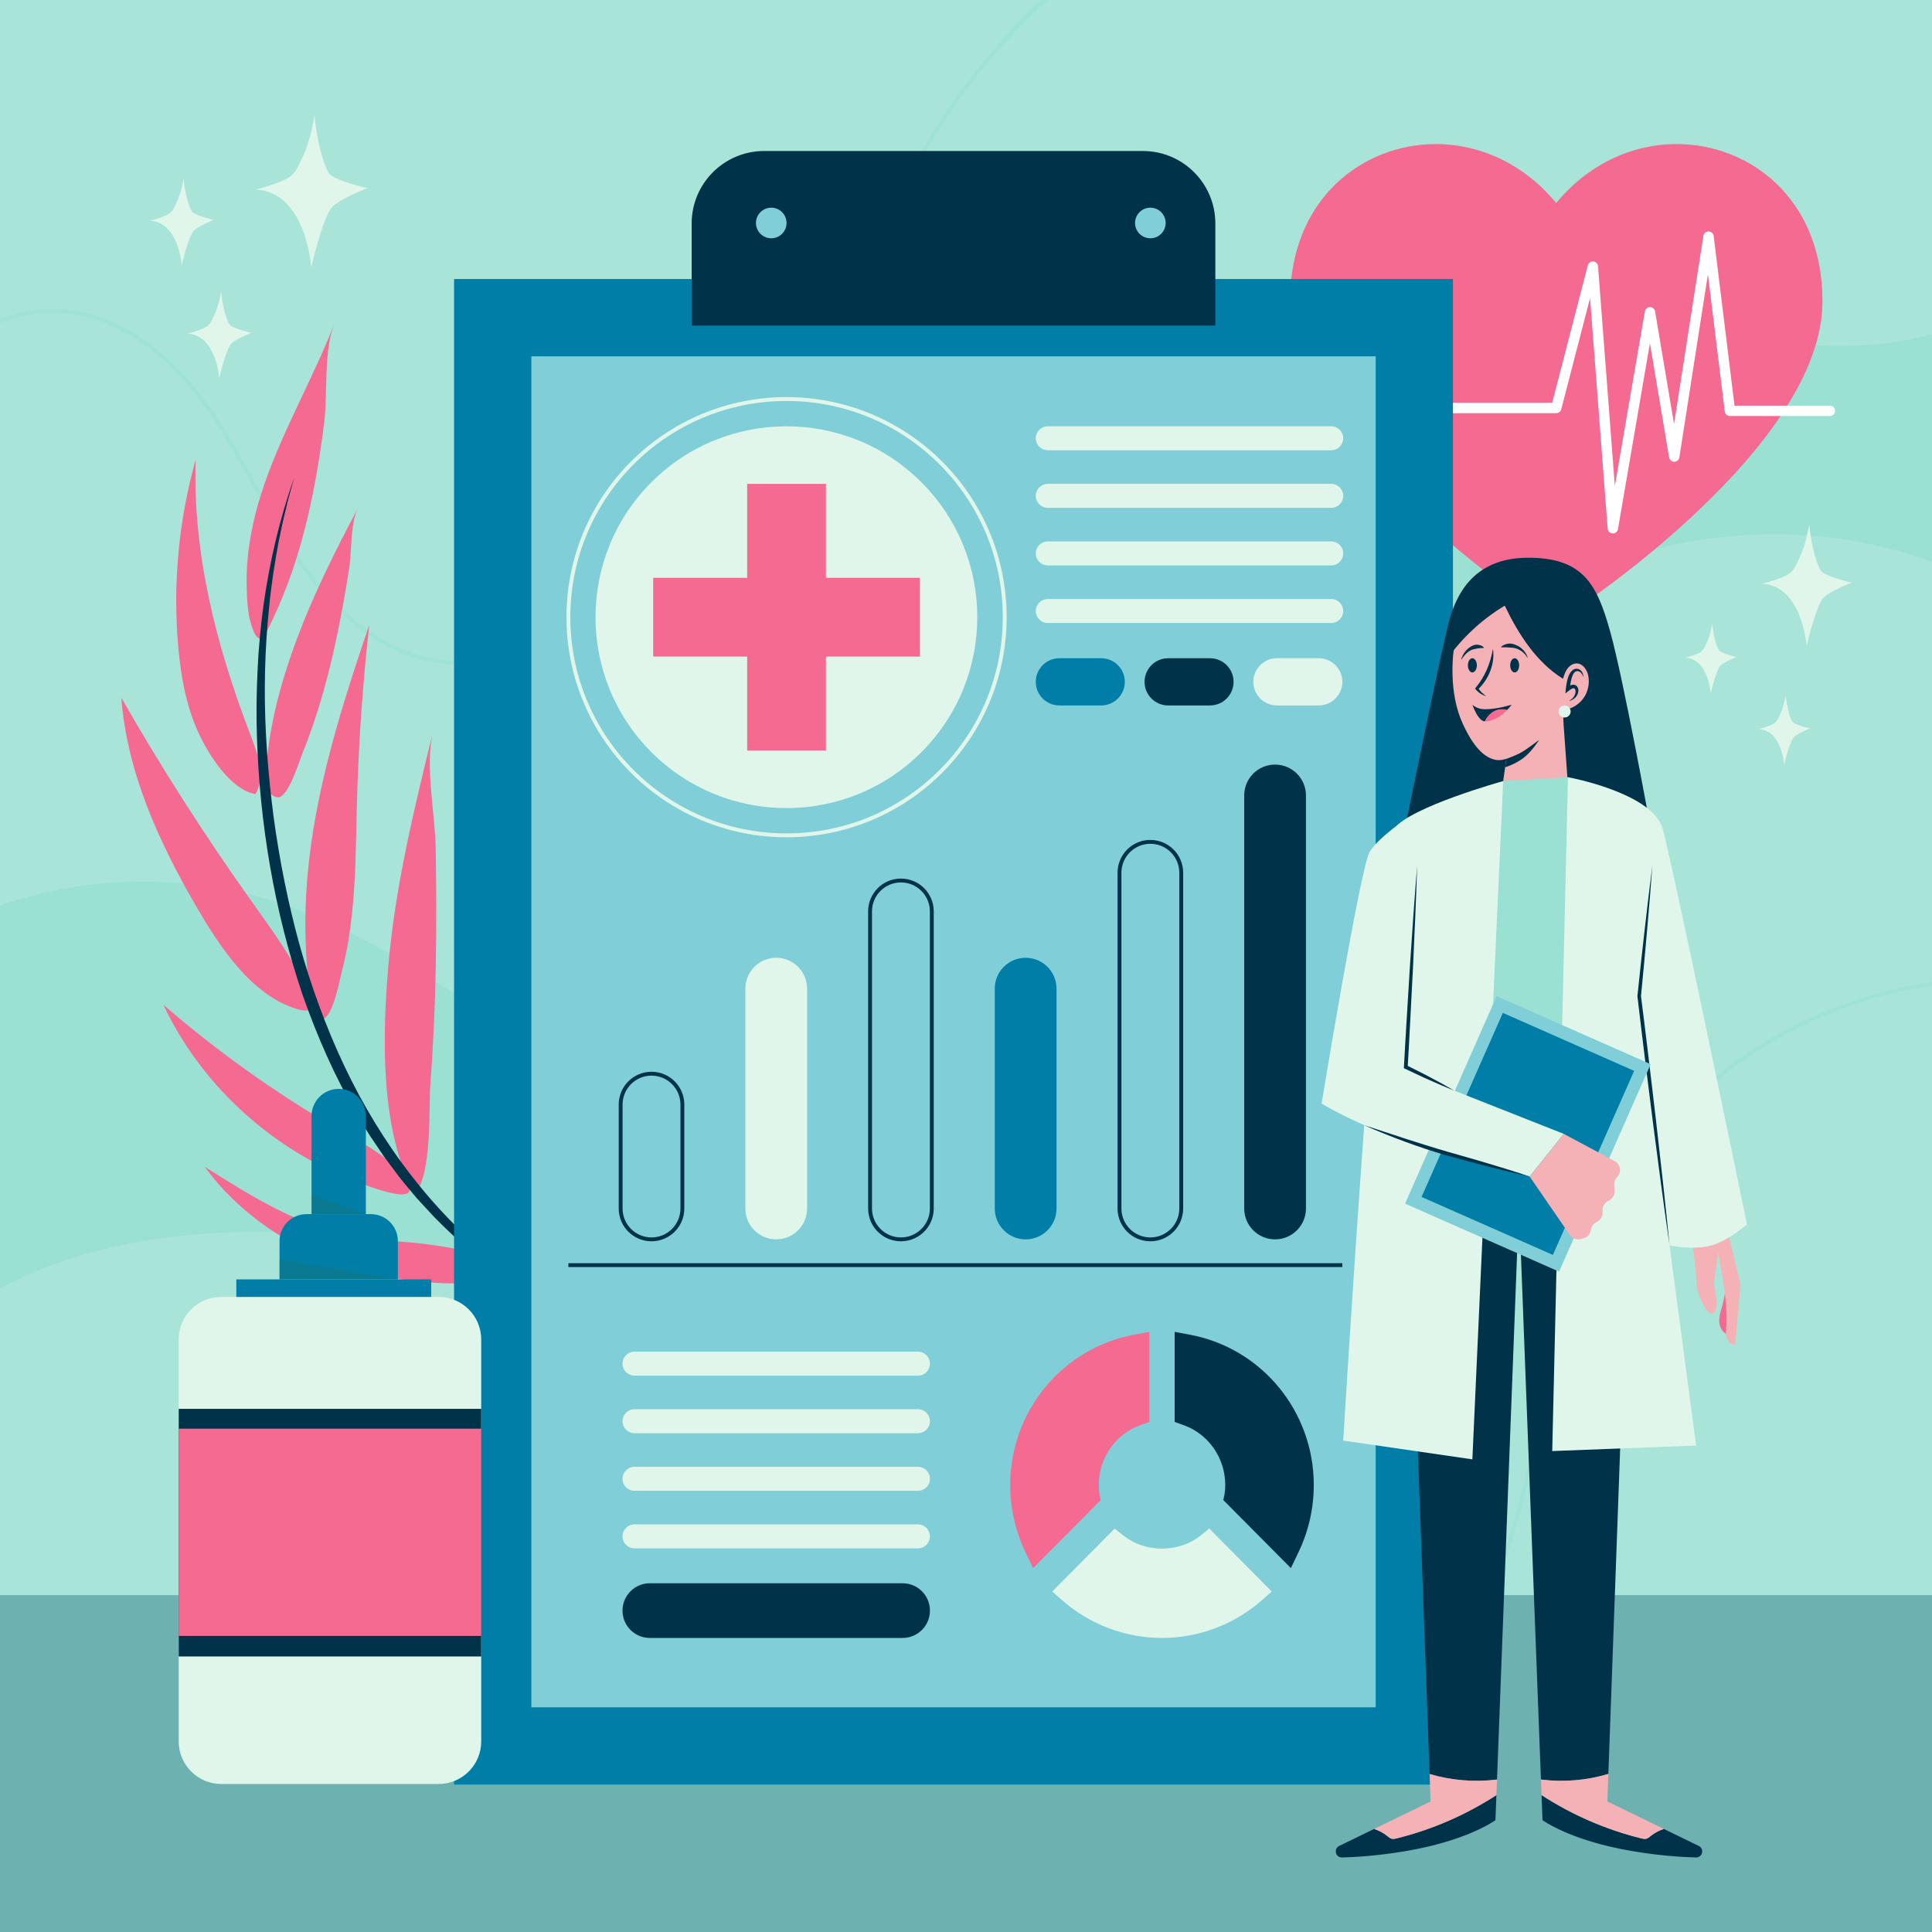 <?xml version="1.0" encoding="utf-8"?>
<!-- Generator: Adobe Illustrator 27.5.0, SVG Export Plug-In . SVG Version: 6.00 Build 0)  -->
<svg version="1.1" xmlns="http://www.w3.org/2000/svg" xmlns:xlink="http://www.w3.org/1999/xlink" x="0px" y="0px"
	 viewBox="0 0 500 500" style="enable-background:new 0 0 500 500;" xml:space="preserve">
<g id="BACKGROUND">
	<g>
		<rect style="fill:#9AE1D4;" width="500" height="500"/>
		<g>
			<defs>
				<rect id="SVGID_1_" width="500" height="500"/>
			</defs>
			<clipPath id="SVGID_00000075132107351866828180000002006024370401983390_">
				<use xlink:href="#SVGID_1_"  style="overflow:visible;"/>
			</clipPath>
			<path style="opacity:0.2;clip-path:url(#SVGID_00000075132107351866828180000002006024370401983390_);fill:#E1F6EA;" d="
				M-51.881,277.392c9.661-19.966,28.549-34.481,49.344-42.198c24.842-9.218,52.934-9.381,77.882-0.452
				c41.469,14.842,74.708,53.608,118.736,54.855c24.92,0.706,49.057-11.561,66.442-29.43c17.385-17.868,28.636-40.894,36.449-64.568
				c11.046-33.471,16.13-69.729,35.615-99.1c8.212-12.38,19.459-23.551,33.718-27.719c22.902-6.695,46.368,5.815,68.957,13.502
				c26.871,9.145,57.979,11.171,82.479-3.164c26.378-15.433,40.095-49.681,31.665-79.057L-28.436-17.013L-51.881,277.392z"/>
			<path style="opacity:0.2;clip-path:url(#SVGID_00000075132107351866828180000002006024370401983390_);fill:#E1F6EA;" d="
				M576.538,220.015c-15.48-41.009-53.701-72.569-96.898-80.01c-43.197-7.441-89.775,9.512-118.084,42.979
				c-20.495,24.229-31.067,55.033-44.968,83.561c-13.9,28.529-33.454,56.941-63.17,68.08c-18.647,6.99-39.266,6.335-59.016,3.784
				c-33.566-4.336-66.319-13.84-99.927-17.84c-33.608-4-69.383-1.989-98.585,15.121c-41.845,24.519-61.392,74.052-73.799,120.938
				c-1.525,5.763-1.628,12.415-3.315,18.133c-2.879,9.758-3.409,20.2-1.53,30.199h659.29V220.015z"/>
			
				<path style="opacity:0.6;clip-path:url(#SVGID_00000075132107351866828180000002006024370401983390_);fill:none;stroke:#9AE1D4;stroke-miterlimit:10;" d="
				M169.425,593.11c2.916-28.641,6.956-59.735,27.41-79.994c18.799-18.62,46.956-23.444,73.29-26.013
				c26.334-2.569,54.129-4.24,76.274-18.72c27.068-17.698,39.619-50.539,47.767-81.836c8.148-31.297,14.101-64.452,33.558-90.284
				c20.818-27.64,55.792-43.239,90.393-42.944c34.602,0.295,68.322,15.68,93.243,39.687V593.11H169.425z"/>
			
				<path style="opacity:0.6;clip-path:url(#SVGID_00000075132107351866828180000002006024370401983390_);fill:none;stroke:#9AE1D4;stroke-miterlimit:10;" d="
				M320.911-32.048c0,0-71.956,24.579-96.229,104.846c-11.351,37.537-37.818,70.987-72.381,89.516
				c-13.303,7.131-28.917,11.828-43.481,7.863c-14.59-3.972-25.655-15.94-33.773-28.697c-8.117-12.757-14.161-26.841-23.35-38.85
				c-9.189-12.008-22.623-22.105-37.743-22.201c-14.035-0.089-26.721,8.366-36.848,18.083
				c-10.127,9.717-18.795,21.076-30.212,29.239c-10.867,7.771-23.997,12.335-37.341,12.98c-19.667,0.95-38.687-6.356-57.019-13.543
				l82.505-271.625L320.911-32.048z"/>
		</g>
	</g>
	<g>
		<g>
			<path style="fill:#E1F6EA;" d="M85.092,44.775C83.067,41.314,81.7,33.899,81.419,29.9c-0.695,3.528-1.403,7.098-2.937,10.351
				c-1.533,3.253-2.078,5.182-5.401,6.556c-1.617,0.669-5.29,1.967-7.019,2.233c13.197,0.512,14.494,20.163,14.494,20.163
				s2.68-11.845,5.145-15.313c1.513-2.128,9.349-5.196,9.349-5.196S86.196,46.661,85.092,44.775z"/>
			<path style="fill:#E1F6EA;" d="M59.334,83.906c-1.157-1.978-1.939-6.215-2.099-8.501c-0.397,2.016-0.802,4.057-1.678,5.916
				c-0.876,1.859-1.188,2.962-3.087,3.747c-0.924,0.382-3.023,1.124-4.012,1.276c7.542,0.293,8.283,11.524,8.283,11.524
				s1.532-6.77,2.94-8.752c0.864-1.216,5.343-2.97,5.343-2.97S59.965,84.984,59.334,83.906z"/>
			<path style="fill:#E1F6EA;" d="M49.622,54.684c-1.157-1.978-1.939-6.215-2.099-8.501c-0.397,2.016-0.802,4.057-1.678,5.916
				c-0.876,1.859-1.188,2.961-3.087,3.747c-0.924,0.382-3.023,1.124-4.012,1.276c7.542,0.292,8.283,11.524,8.283,11.524
				s1.532-6.77,2.94-8.752c0.864-1.216,5.343-2.97,5.343-2.97S50.253,55.762,49.622,54.684z"/>
		</g>
		<g>
			<path style="fill:#E1F6EA;" d="M471.194,147.643c-1.627-2.78-2.725-8.737-2.951-11.951c-0.558,2.835-1.127,5.703-2.359,8.316
				c-1.232,2.613-1.67,4.163-4.339,5.267c-1.299,0.537-4.25,1.58-5.639,1.794c10.603,0.411,11.644,16.199,11.644,16.199
				s2.153-9.517,4.133-12.303c1.215-1.71,7.511-4.175,7.511-4.175S472.081,149.158,471.194,147.643z"/>
			<path style="fill:#E1F6EA;" d="M463.829,186.725c-0.93-1.589-1.558-4.994-1.687-6.83c-0.319,1.62-0.644,3.259-1.349,4.753
				c-0.704,1.494-0.954,2.379-2.48,3.01c-0.742,0.307-2.429,0.903-3.223,1.025c6.06,0.235,6.655,9.258,6.655,9.258
				s1.23-5.439,2.362-7.031c0.695-0.977,4.293-2.386,4.293-2.386S464.336,187.591,463.829,186.725z"/>
			<path style="fill:#E1F6EA;" d="M444.816,168.245c-0.93-1.589-1.558-4.993-1.687-6.83c-0.319,1.62-0.644,3.259-1.348,4.753
				c-0.704,1.493-0.954,2.379-2.48,3.01c-0.742,0.307-2.429,0.903-3.223,1.025c6.06,0.235,6.655,9.258,6.655,9.258
				s1.231-5.439,2.362-7.031c0.694-0.977,4.293-2.386,4.293-2.386S445.323,169.111,444.816,168.245z"/>
		</g>
	</g>
	<rect y="412.823" style="fill:#6DB2B1;" width="500" height="87.177"/>
</g>
<g id="OBJECTS">
	<g>
		<g>
			<path style="fill:#F46A91;" d="M402.75,161.003l-3.192-2.088c-2.683-1.755-65.699-43.396-65.699-80.946
				c0-26.71,18.98-40.683,37.728-40.683c11.985,0,23.211,5.593,31.158,15.258c7.922-9.649,19.164-15.258,31.169-15.258
				c18.748,0,37.727,13.974,37.727,40.683c0,37.55-63.016,79.191-65.697,80.946L402.75,161.003z"/>
			<g style="opacity:0.5;">
				<path style="fill:#F46A91;" d="M437.022,37.431c1.992,0.623,3.871,1.556,5.565,2.911c3.019,2.414,5.044,5.87,6.484,9.458
					c5.278,13.152,3.245,28.291-2.119,41.408c-5.364,13.117-13.802,24.696-21.683,36.473c-7.339,10.969-14.296,22.237-21.967,32.961
					l2.641-1.727c2.681-1.755,65.697-43.396,65.697-80.946C471.64,52.738,454.702,38.888,437.022,37.431z"/>
			</g>
			
				<polyline style="fill:none;stroke:#FFFFFF;stroke-width:2.687;stroke-linecap:round;stroke-linejoin:round;stroke-miterlimit:10;" points="
				357.678,105.584 402.75,105.584 412.23,69 417.404,136.711 427.012,80.825 433.294,118.148 442.163,61.24 447.706,106.324 
				473.574,106.324 			"/>
		</g>
		<g>
			<path style="fill:#F46A91;" d="M121.92,305.41c-3.671-22.159-2.461-44.8-1.242-67.228c0.471-8.667,0.943-17.335,1.414-26.002
				c10.248,34.666,8.758,71.527,8.738,107.676c-0.002,3.725,1.015,8.13,0.234,11.745C125.325,325.14,123.309,313.789,121.92,305.41z
				"/>
			<path style="fill:#F46A91;" d="M100.445,250.592c1.716-20.703,6.669-40.983,11.605-61.162c-2.122,8.675,0.572,21.18,0.715,30.171
				c0.159,10.058,0.207,20.12,0.02,30.178c-0.186,10.039-0.6,20.075-1.364,30.087c-0.559,7.33,0.509,23.453-4.031,29.209
				C98.359,292.941,98.965,268.439,100.445,250.592z"/>
			<path style="fill:#F46A91;" d="M81.121,214.514c2.944-18.027,8.568-35.497,14.445-52.792c-1.767,15.82-2.846,31.718-3.232,47.632
				c-0.222,9.137-0.272,18.304-1.265,27.399c-0.508,4.651-1.238,9.286-2.397,13.823c-0.603,2.359-2.365,11.806-4.715,12.918
				c-4.345,2.057-4.819-18.167-4.896-21.755C78.867,232.626,79.653,223.504,81.121,214.514z"/>
			<path style="fill:#F46A91;" d="M92.682,131.407c-2.034,3.831-1.622,11.319-2.31,15.661c-0.855,5.393-1.785,10.775-2.88,16.124
				c-2.198,10.747-5.024,21.408-9.152,31.587c-0.883,2.176-3.744,11.707-6.438,11.568c-3.839-0.199-2.987-8.049-2.776-10.108
				c1.084-10.617,4.004-21.007,7.742-30.974C81.247,153.59,86.842,142.409,92.682,131.407z"/>
			<path style="fill:#F46A91;" d="M68.451,125.227c4.906-14.172,12.525-27.252,17.992-41.218
				c-2.721,6.951-1.595,17.855-2.541,25.351c-1.123,8.892-2.58,17.756-4.753,26.456c-2.107,8.433-4.878,16.72-8.625,24.572
				c-2.012,4.216-3.393,7.49-5.346,1.797c-1.162-3.389-1.281-7.456-1.339-11.003C63.693,142.349,65.573,133.542,68.451,125.227z"/>
			<path style="fill:#F46A91;" d="M51.252,189.391c-3.124-6.896-4.455-14.473-5.122-22.014c-1.435-16.229,0.102-32.716,4.513-48.4
				c-0.813,24.182,5.35,48.131,13.996,70.729c1.797,4.696,4.289,11.043,1.475,15.813C59.543,204.358,53.792,195,51.252,189.391z"/>
			<path style="fill:#F46A91;" d="M50.663,234.364c-9.63-16.622-17.821-34.633-19.264-53.789
				c10.411,18.182,21.72,35.85,33.87,52.919c3.676,5.164,7.444,10.29,10.612,15.79c2.206,3.829,9.464,14.419,0.916,11.835
				C64.854,257.509,56.528,244.488,50.663,234.364z"/>
			<path style="fill:#F46A91;" d="M42.286,260.044c13.767,11.914,28.643,22.547,44.371,31.716
				c6.063,3.535,13.937,7.234,18.11,13.127c5.894,8.324-9.803,1.976-13.382,0.586c-13.559-5.266-25.811-13.858-35.442-24.752
				C50.454,274.513,45.812,267.548,42.286,260.044z"/>
			<path style="fill:#F46A91;" d="M88.853,327.437c-14.129-4.718-27.089-13.418-35.855-25.461
				c12.277,7.767,24.972,15.698,39.289,18.163c6.26,1.078,12.661,1.072,18.95,1.969c5.106,0.728,11.933,1.752,16.382,4.53
				c5.212,3.254,1.051,4.995-3.5,5.308C112.334,332.757,100.048,331.175,88.853,327.437z"/>
			<g>
				<path style="fill:#003249;" d="M76.126,123.649c-0.733,2.73-1.551,5.43-2.159,8.188c-0.705,2.731-1.263,5.495-1.836,8.253
					c-1.034,5.539-1.915,11.104-2.445,16.707c-1.184,11.187-1.448,22.463-0.828,33.682c0.286,5.611,0.791,11.209,1.443,16.788
					c0.621,5.583,1.516,11.133,2.507,16.657c2.058,11.033,4.759,21.953,8.429,32.544c3.656,10.587,8.15,20.897,13.727,30.599
					c5.577,9.695,12.193,18.797,19.842,26.969c7.666,8.167,16.393,15.33,25.523,21.914c9.079,6.677,18.646,12.694,28.107,18.869
					c-9.826-5.576-19.553-11.336-28.977-17.626c-9.358-6.37-18.35-13.393-26.366-21.505c-1.027-0.988-1.951-2.075-2.932-3.109
					c-0.955-1.057-1.964-2.069-2.875-3.165c-1.796-2.212-3.696-4.347-5.35-6.671l-2.556-3.429l-2.394-3.543
					c-1.645-2.332-3.047-4.816-4.556-7.235c-5.762-9.843-10.356-20.326-14.117-31.064c-7.286-21.578-11.114-44.212-11.821-66.897
					c-0.184-5.673-0.108-11.353,0.164-17.019c0.24-5.669,0.798-11.32,1.535-16.94C69.791,145.392,72.341,134.301,76.126,123.649z"/>
			</g>
		</g>
		<g>
			<g>
				<rect x="127.512" y="82.218" style="fill:#80CED7;" width="238.509" height="369.638"/>
				<path style="fill:#007EA7;" d="M356.021,92.217v349.638H137.512V92.217H356.021 M376.021,72.217H117.512v389.638h258.509V72.217
					L376.021,72.217z"/>
			</g>
			<g>
				<g>
					
						<ellipse transform="matrix(0.707 -0.707 0.707 0.707 -53.324 190.722)" style="fill:#E1F6EA;" cx="203.56" cy="159.728" rx="49.41" ry="49.41"/>
					<g>
						<rect x="193.368" y="125.22" style="fill:#F46A91;" width="20.382" height="69.017"/>
						
							<rect x="193.368" y="125.22" transform="matrix(6.123234e-17 -1 1 6.123234e-17 43.831 363.288)" style="fill:#F46A91;" width="20.382" height="69.017"/>
					</g>
					<circle style="fill:none;stroke:#E1F6EA;stroke-miterlimit:10;" cx="203.56" cy="159.728" r="56.458"/>
				</g>
				<path style="fill:#E1F6EA;" d="M344.519,116.527h-73.355c-1.715,0-3.105-1.39-3.105-3.105l0,0c0-1.715,1.39-3.104,3.105-3.104
					h73.355c1.715,0,3.105,1.39,3.105,3.104l0,0C347.623,115.137,346.233,116.527,344.519,116.527z"/>
				<path style="fill:#E1F6EA;" d="M344.519,131.429h-73.355c-1.715,0-3.105-1.39-3.105-3.105l0,0c0-1.715,1.39-3.105,3.105-3.105
					h73.355c1.715,0,3.105,1.39,3.105,3.105l0,0C347.623,130.039,346.233,131.429,344.519,131.429z"/>
				<path style="fill:#E1F6EA;" d="M344.519,146.331h-73.355c-1.715,0-3.105-1.39-3.105-3.105l0,0c0-1.715,1.39-3.105,3.105-3.105
					h73.355c1.715,0,3.105,1.39,3.105,3.105l0,0C347.623,144.941,346.233,146.331,344.519,146.331z"/>
				<path style="fill:#E1F6EA;" d="M344.519,161.232h-73.355c-1.715,0-3.105-1.39-3.105-3.104l0,0c0-1.715,1.39-3.105,3.105-3.105
					h73.355c1.715,0,3.105,1.39,3.105,3.105l0,0C347.623,159.842,346.233,161.232,344.519,161.232z"/>
				<path style="fill:#E1F6EA;" d="M237.564,356.013h-73.355c-1.715,0-3.105-1.39-3.105-3.105l0,0c0-1.715,1.39-3.105,3.105-3.105
					h73.355c1.715,0,3.105,1.39,3.105,3.105l0,0C240.668,354.623,239.278,356.013,237.564,356.013z"/>
				<path style="fill:#E1F6EA;" d="M237.564,370.914h-73.355c-1.715,0-3.105-1.39-3.105-3.104l0,0c0-1.715,1.39-3.105,3.105-3.105
					h73.355c1.715,0,3.105,1.39,3.105,3.105l0,0C240.668,369.525,239.278,370.914,237.564,370.914z"/>
				<path style="fill:#E1F6EA;" d="M237.564,385.816h-73.355c-1.715,0-3.105-1.39-3.105-3.104l0,0c0-1.715,1.39-3.105,3.105-3.105
					h73.355c1.715,0,3.105,1.39,3.105,3.105l0,0C240.668,384.426,239.278,385.816,237.564,385.816z"/>
				<path style="fill:#E1F6EA;" d="M237.564,400.718h-73.355c-1.715,0-3.105-1.39-3.105-3.105l0,0c0-1.715,1.39-3.104,3.105-3.104
					h73.355c1.715,0,3.105,1.39,3.105,3.104l0,0C240.668,399.328,239.278,400.718,237.564,400.718z"/>
				<path style="fill:#007EA7;" d="M284.987,182.568h-10.819c-3.374,0-6.109-2.735-6.109-6.109l0,0c0-3.374,2.735-6.109,6.109-6.109
					h10.819c3.374,0,6.109,2.735,6.109,6.109l0,0C291.096,179.833,288.361,182.568,284.987,182.568z"/>
				<path style="fill:#003249;" d="M313.139,182.568H302.32c-3.374,0-6.109-2.735-6.109-6.109l0,0c0-3.374,2.735-6.109,6.109-6.109
					h10.819c3.374,0,6.109,2.735,6.109,6.109l0,0C319.248,179.833,316.513,182.568,313.139,182.568z"/>
				<path style="fill:#E1F6EA;" d="M341.292,182.568h-10.819c-3.374,0-6.109-2.735-6.109-6.109l0,0c0-3.374,2.735-6.109,6.109-6.109
					h10.819c3.374,0,6.109,2.735,6.109,6.109l0,0C347.401,179.833,344.665,182.568,341.292,182.568z"/>
				<line style="fill:none;stroke:#003249;stroke-miterlimit:10;" x1="147.102" y1="327.413" x2="347.401" y2="327.413"/>
				<g>
					<path style="fill:none;stroke:#003249;stroke-miterlimit:10;" d="M168.611,277.873L168.611,277.873
						c-4.412,0-7.989,3.577-7.989,7.99v26.894c0,4.412,3.577,7.99,7.989,7.99h0c4.412,0,7.99-3.577,7.99-7.99v-26.894
						C176.601,281.45,173.024,277.873,168.611,277.873z"/>
					<path style="fill:#E1F6EA;" d="M200.886,247.873L200.886,247.873c-4.412,0-7.99,3.577-7.99,7.99v56.894
						c0,4.412,3.577,7.99,7.99,7.99l0,0c4.412,0,7.99-3.577,7.99-7.99v-56.894C208.876,251.45,205.299,247.873,200.886,247.873z"/>
					<path style="fill:none;stroke:#003249;stroke-miterlimit:10;" d="M233.162,227.873L233.162,227.873
						c-4.413,0-7.99,3.577-7.99,7.99v76.894c0,4.412,3.577,7.99,7.99,7.99l0,0c4.412,0,7.99-3.577,7.99-7.99v-76.894
						C241.151,231.45,237.574,227.873,233.162,227.873z"/>
					<path style="fill:#007EA7;" d="M265.437,247.873L265.437,247.873c-4.413,0-7.99,3.577-7.99,7.99v56.894
						c0,4.412,3.577,7.99,7.99,7.99l0,0c4.412,0,7.989-3.577,7.989-7.99v-56.894C273.426,251.45,269.849,247.873,265.437,247.873z"
						/>
					<path style="fill:none;stroke:#003249;stroke-miterlimit:10;" d="M297.712,217.873L297.712,217.873
						c-4.413,0-7.99,3.577-7.99,7.99v86.894c0,4.412,3.577,7.99,7.99,7.99l0,0c4.413,0,7.99-3.577,7.99-7.99v-86.894
						C305.702,221.45,302.125,217.873,297.712,217.873z"/>
					<path style="fill:#003249;" d="M329.988,197.873L329.988,197.873c-4.413,0-7.99,3.577-7.99,7.99v106.894
						c0,4.412,3.577,7.99,7.99,7.99l0,0c4.413,0,7.99-3.577,7.99-7.99V205.863C337.977,201.45,334.4,197.873,329.988,197.873z"/>
				</g>
				<g>
					<path style="fill:#F46A91;" d="M261.447,384.328c0,5.957,1.342,11.948,3.928,17.316l1.997,4.19l17.479-17.61l-0.327-1.669
						c-0.098-0.655-0.164-1.408-0.164-2.226c0-7.038,4.386-13.289,10.9-15.548l2.193-0.785v-23.306l-3.862,0.72
						C274.965,348.845,261.447,365.212,261.447,384.328z"/>
					<path style="fill:#E1F6EA;" d="M288.484,395.588l-16.17,16.301l2.618,2.291c7.136,6.252,16.301,9.722,25.793,9.722
						c9.493,0,18.658-3.47,25.793-9.722l2.619-2.291l-16.17-16.301l-2.291,1.833c-5.663,4.484-14.239,4.484-19.901,0
						L288.484,395.588z"/>
					<path style="fill:#003249;" d="M307.862,345.408l-3.862-0.72v23.306l2.193,0.785c6.514,2.259,10.9,8.511,10.9,15.548
						c0,0.818-0.066,1.571-0.164,2.226l-0.328,1.669l17.479,17.61l1.997-4.19c2.586-5.368,3.928-11.358,3.928-17.316
						C340.005,365.212,326.487,348.845,307.862,345.408z"/>
				</g>
				<path style="fill:#003249;" d="M168.183,423.902h65.407c3.909,0,7.078-3.169,7.078-7.078l0,0c0-3.909-3.169-7.079-7.078-7.079
					h-65.407c-3.909,0-7.078,3.169-7.078,7.079l0,0C161.104,420.733,164.274,423.902,168.183,423.902z"/>
			</g>
			<g>
				<g>
					<path style="fill:#003249;" d="M295.772,39.081h-98.011c-10.359,0-18.757,8.398-18.757,18.757v26.418h135.525V57.838
						C314.529,47.479,306.131,39.081,295.772,39.081z"/>
				</g>
				<path style="fill:#80CED7;" d="M301.673,57.708c0,2.187-1.773,3.96-3.96,3.96s-3.96-1.773-3.96-3.96
					c0-2.187,1.773-3.96,3.96-3.96S301.673,55.521,301.673,57.708z"/>
				<path style="fill:#80CED7;" d="M203.56,57.708c0,2.187-1.773,3.96-3.96,3.96s-3.96-1.773-3.96-3.96
					c0-2.187,1.773-3.96,3.96-3.96S203.56,55.521,203.56,57.708z"/>
			</g>
		</g>
		<g>
			<path style="fill:#E1F6EA;" d="M113.525,461.691H57.263c-6.083,0-11.014-4.931-11.014-11.014V346.659
				c0-6.083,4.931-11.014,11.014-11.014h56.262c6.083,0,11.014,4.931,11.014,11.014v104.019
				C124.539,456.76,119.608,461.691,113.525,461.691z"/>
			<rect x="46.249" y="364.612" style="fill:#003249;" width="78.29" height="64.082"/>
			<rect x="46.249" y="369.736" style="fill:#F46A91;" width="78.29" height="53.639"/>
			<rect x="61.164" y="331.102" style="fill:#007EA7;" width="50.432" height="4.543"/>
			<path style="fill:#007EA7;" d="M95.999,314.219H79.312c-3.849,0-6.969,3.12-6.969,6.969v9.914h30.625v-9.914
				C102.968,317.339,99.848,314.219,95.999,314.219z"/>
			<path style="fill:#007EA7;" d="M87.656,281.8L87.656,281.8c-3.881,0-7.027,3.146-7.027,7.027v25.392h14.054v-25.392
				C94.683,284.946,91.537,281.8,87.656,281.8z"/>
			<g>
				<polygon style="opacity:0.3;fill:#247061;" points="80.629,308.999 94.683,314.219 80.629,314.219 				"/>
				<polygon style="opacity:0.3;fill:#247061;" points="72.343,325.883 102.968,331.102 72.343,331.102 				"/>
			</g>
		</g>
	</g>
	<g>
		<g>
			<path style="fill:#F46A91;" d="M445.707,337.98c-0.396,1.456-0.909,2.935-0.743,4.435c0.166,1.5,1.272,3.033,2.78,3.078
				c0.851,0.025,1.694-6.488,1.751-7.237c0.195-2.567-0.029-5.167-0.668-7.66c-0.203-0.791-0.449-2.687-1.289-3.075
				c-1.243-0.575-0.735,1.275-0.735,2.031C446.802,332.393,446.453,335.238,445.707,337.98z"/>
			<path style="fill:#F4B1B6;" d="M446.669,316.851l3.775,15.526l-1.388,15.678c0,0-2.783-0.222-2.338-4.225
				c0.445-4.003-0.499-10.563-0.499-10.563l-1.557-9.118l-1.112,8.117c0,0,1.557,6.004,0,7.45c-1.557,1.445-4.336-4.67-4.448-7.339
				c-0.111-2.669-1.334-13.454-1.334-13.454L446.669,316.851z"/>
		</g>
		<path style="fill:#003249;" d="M363.823,213.35c0,0,9.921-48.723,11.464-53.574c1.543-4.85,5.354-15.323,19.929-15.433
			c14.575-0.11,18.102,6.945,21.519,19.181c3.417,12.236,10.252,49.826,10.252,49.826H363.823z"/>
		<path style="fill:#F4B1B6;" d="M379.363,158.764c-2.799,4.749-3.62,10.438-3.454,15.947c0.13,4.317,0.849,8.668,2.649,12.594
			c1.8,3.926,4.597,8.665,8.6,9.363c4.003,0.698,12.608-5.499,17.942-9.752c3.875-3.09,7.496-6.886,8.817-11.664
			c0.767-2.773,0.708-5.704,0.466-8.571c-0.208-2.467-0.555-4.951-1.475-7.25c-1.193-2.982-3.332-5.548-5.937-7.428
			c-4.508-3.255-10.461-4.424-15.866-3.116C385.701,150.195,382.187,153.974,379.363,158.764z"/>
		<path style="fill:#003249;" d="M374.363,170.77c3.967-5.661,9.137-10.474,15.066-14.027c3.511,7.338,8.16,14.632,15.073,18.92
			c0.291-0.93,0.547-1.786,1.117-2.577c0.57-0.791,1.467-1.411,2.441-1.393c1.57,0.028,2.665,1.637,2.979,3.175
			c0.414,2.024-0.063,4.214-1.28,5.884c-1.217,1.67-3.157,2.793-5.21,3.018c0.031,1.46,0.063,2.919,0.095,4.379
			c0.017,0.772,0.048,1.59,0.476,2.232c0.593,0.887,1.783,1.174,2.848,1.106c3.122-0.199,5.565-2.681,7.567-5.085
			c0.778-0.934,1.56-1.921,1.866-3.097c0.238-0.912,0.171-1.872,0.102-2.812c-0.11-1.512-0.22-3.024-0.331-4.536
			c-0.621-8.52-1.396-17.493-6.247-24.525c-1.469-2.129-3.347-4.064-5.723-5.087c-1.964-0.846-4.15-1.019-6.289-1.012
			c-5.793,0.02-11.77,1.396-16.309,4.996C376.895,154.858,373.794,163.504,374.363,170.77z"/>
		<g>
			<path style="fill:#003249;" d="M386.371,167.908c0.296,1.901,0.01,3.89-0.674,5.714c-0.69,1.825-1.799,3.503-3.232,4.821
				l0.032-0.456c0.509,0.845,1.241,1.575,2.133,2.151c-1.04-0.24-2.007-0.872-2.717-1.734l-0.172-0.209l0.204-0.248
				c1.176-1.429,2.133-3.002,2.864-4.686C385.545,171.578,386.038,169.794,386.371,167.908z"/>
		</g>
		<path style="fill:#003249;" d="M393.153,172.186c0,1.014-0.518,1.836-1.158,1.836c-0.64,0-1.158-0.822-1.158-1.836
			c0-1.014,0.518-1.836,1.158-1.836C392.635,170.35,393.153,171.172,393.153,172.186z"/>
		<path style="fill:#003249;" d="M382.205,172.186c0,1.014-0.518,1.836-1.158,1.836c-0.639,0-1.158-0.822-1.158-1.836
			c0-1.014,0.519-1.836,1.158-1.836C381.686,170.35,382.205,171.172,382.205,172.186z"/>
		<g>
			<path style="fill:#003249;" d="M386.689,184.08c1.013-0.537,2.258-0.668,3.335-0.315c0.752-0.773,1.188-1.396,1.188-1.396
				s-3.631,1.189-6.923,1.189c-2.083,0-3.241-1.189-3.241-1.189s1.464,4.319,3.241,4.319c0.001,0,0.001,0,0.002,0
				C384.816,185.598,385.626,184.644,386.689,184.08z"/>
			<path style="fill:#F46A91;" d="M386.689,184.08c-1.063,0.564-1.873,1.518-2.399,2.607c2.43-0.001,4.506-1.661,5.734-2.922
				C388.947,183.412,387.701,183.543,386.689,184.08z"/>
		</g>
		<g>
			<path style="fill:#003249;" d="M378.151,170.605c0.392-1.158,1.072-2.295,2.175-3.053c0.544-0.373,1.18-0.719,1.881-0.707
				c0.682,0.002,1.402,0.237,1.837,0.768l-0.045,0.089c-0.654-0.015-1.181,0.031-1.707,0.139c-0.51,0.118-1.058,0.158-1.56,0.4
				c-1.004,0.486-1.848,1.383-2.491,2.407L378.151,170.605z"/>
		</g>
		<g>
			<path style="fill:#003249;" d="M395.272,170.182c-0.678-1.165-1.776-2.016-2.967-2.388c-0.604-0.189-1.228-0.164-1.835-0.229
				c-0.619-0.056-1.242-0.047-1.965-0.039l-0.039-0.092c0.525-0.525,1.254-0.793,1.989-0.868c0.747-0.084,1.484,0.177,2.142,0.484
				c1.333,0.619,2.34,1.78,2.766,3.092L395.272,170.182z"/>
		</g>
		<g>
			<path style="fill:#003249;" d="M409.786,175.219c-0.24-0.679-0.645-1.326-1.25-1.489c-0.584-0.198-1.062,0.176-1.382,0.725
				c-0.32,0.519-0.464,1.213-0.617,1.886c-0.142,0.679-0.242,1.387-0.334,2.073l-0.791-0.433c0.255-0.191,0.497-0.355,0.787-0.513
				c0.139-0.073,0.319-0.151,0.505-0.193c0.147-0.032,0.324-0.074,0.54-0.071c0.47-0.007,0.897,0.343,1.05,0.681
				c0.176,0.339,0.216,0.721,0.182,1.049c-0.065,0.675-0.412,1.261-0.865,1.677c-0.461,0.409-0.998,0.686-1.559,0.832
				c0.478-0.325,0.93-0.676,1.233-1.123c0.306-0.435,0.483-0.942,0.466-1.416c0.009-0.474-0.311-0.868-0.504-0.801
				c-0.071,0.005-0.175,0.031-0.304,0.071c-0.092,0.027-0.173,0.073-0.285,0.136c-0.21,0.12-0.44,0.283-0.639,0.44l-0.893,0.709
				l0.102-1.142c0.067-0.745,0.192-1.462,0.363-2.189c0.179-0.719,0.391-1.456,0.877-2.142c0.247-0.32,0.557-0.626,0.976-0.806
				c0.421-0.186,0.935-0.137,1.302,0.068C409.511,173.675,409.775,174.512,409.786,175.219z"/>
		</g>
		<polygon style="fill:#F4B1B6;" points="405.716,202.222 404.286,182.368 390.902,188.888 389.024,202.138 397.619,207.722 		"/>
		<path style="fill:#E1F6EA;" d="M406.479,184.128c0,0.861-0.698,1.56-1.56,1.56c-0.861,0-1.56-0.698-1.56-1.56
			s0.698-1.56,1.56-1.56C405.781,182.568,406.479,183.266,406.479,184.128z"/>
		<path style="fill:#003249;" d="M398.318,191.496c0,0-3.375,2.559-4.75,3.309s-3.73,1.588-3.73,1.588l-0.308,2.174
			c0,0,2.497-0.721,4.705-2.387C396.443,194.513,398.318,191.496,398.318,191.496z"/>
		<polygon style="fill:#9AE1D4;" points="412.931,207.722 405.786,201.138 389.024,202.138 371.818,314.452 421.488,314.452 		"/>
		<g>
			<path style="fill:#003249;" d="M387.425,460.543l5.773-151.236l-28.607,1.202l5.389,148.583
				C375.61,460.779,381.594,461.281,387.425,460.543z"/>
			<path style="fill:#003249;" d="M360.239,475.891c-0.475-0.1-0.855-0.441-1.233-0.744c-1.007-0.808-2.166-1.42-3.395-1.814
				l-9.027,4.391c-1.516,0.737-0.969,3.021,0.716,2.982c6.392-0.147,14.79-1.059,22.147-2.776
				c12.102-2.824,17.576-6.873,17.576-6.873l0.247-6.48c-7.919,5.133-16.688,8.952-25.852,11.208
				C361.032,475.88,360.629,475.973,360.239,475.891z"/>
			<path style="fill:#F4B1B6;" d="M369.98,459.091l0.258,7.125l-14.628,7.116c1.229,0.394,2.388,1.006,3.395,1.814
				c0.378,0.303,0.758,0.644,1.233,0.744c0.39,0.082,0.793-0.011,1.18-0.106c9.163-2.256,17.933-6.074,25.852-11.208l0.154-4.034
				C381.594,461.281,375.61,460.779,369.98,459.091z"/>
		</g>
		<g>
			<path style="fill:#003249;" d="M398.797,460.543l-5.773-151.236l28.607,1.202l-5.389,148.583
				C410.612,460.779,404.628,461.281,398.797,460.543z"/>
			<path style="fill:#003249;" d="M425.982,475.891c0.475-0.1,0.855-0.441,1.233-0.744c1.007-0.808,2.166-1.42,3.396-1.814
				l9.027,4.391c1.516,0.737,0.969,3.021-0.716,2.982c-6.392-0.147-14.79-1.059-22.147-2.776
				c-12.102-2.824-17.576-6.873-17.576-6.873l-0.247-6.48c7.919,5.133,16.688,8.952,25.852,11.208
				C425.189,475.88,425.592,475.973,425.982,475.891z"/>
			<path style="fill:#F4B1B6;" d="M416.242,459.091l-0.258,7.125l14.628,7.116c-1.229,0.394-2.388,1.006-3.396,1.814
				c-0.378,0.303-0.758,0.644-1.233,0.744c-0.39,0.082-0.793-0.011-1.18-0.106c-9.164-2.256-17.933-6.074-25.852-11.208
				l-0.154-4.034C404.628,461.281,410.612,460.779,416.242,459.091z"/>
		</g>
		<path style="fill:#E1F6EA;" d="M389.024,202.138l-7.977,175.542l-33.423-4.866c0,0,9.223-152.675,13.168-158.303
			S389.024,202.138,389.024,202.138z"/>
		<path style="fill:#E1F6EA;" d="M405.786,201.138l-4.07,174.397l37.233-1.431l-6.87-51.813c0,0,4.867,1.145,9.733,0.286
			c4.866-0.859,10.305-5.725,10.305-5.725s-20.341-98.667-22.042-103.054C426.639,204.939,405.786,201.138,405.786,201.138z"/>
		<g>
			<path style="fill:#003249;" d="M427.633,224.006c-0.418,5.647-0.876,11.29-1.385,16.927c-0.481,5.64-1.012,11.276-1.569,16.908
				l-0.001-0.101c0.662,5.374,1.372,10.742,1.99,16.121l1.909,16.131l1.813,16.142c0.59,5.383,1.157,10.768,1.689,16.157
				c-0.777-5.36-1.52-10.724-2.24-16.09l-2.115-16.105l-2.019-16.117c-0.691-5.37-1.291-10.751-1.938-16.127l-0.006-0.052
				l0.005-0.05c0.58-5.63,1.186-11.258,1.842-16.881C426.235,235.242,426.914,229.622,427.633,224.006z"/>
		</g>
		<g>
			
				<rect x="373.433" y="264.096" transform="matrix(0.915 0.404 -0.404 0.915 152.334 -134.71)" style="fill:#80CED7;" width="43.567" height="58.681"/>
			
				<rect x="376.647" y="267.409" transform="matrix(0.915 0.404 -0.404 0.915 152.334 -134.71)" style="fill:#007EA7;" width="37.139" height="52.055"/>
		</g>
		<path style="fill:#F4B1B6;" d="M404.693,293.437l13.166,7.05c1.544,0.827,1.865,2.903,0.642,4.157l0,0
			c-0.515,0.528-0.784,1.247-0.743,1.983l0.088,1.581c0.059,1.067-0.533,2.064-1.498,2.523l-0.124,0.059
			c-0.974,0.463-1.567,1.472-1.497,2.548l0.022,0.332c0.068,1.044-0.489,2.029-1.419,2.509l-0.189,0.098
			c-0.705,0.364-1.207,1.026-1.369,1.802l-0.081,0.391c-0.202,0.972-0.935,1.748-1.894,2.005l-0.673,0.181
			c-1.077,0.289-2.219-0.131-2.851-1.05l-10.413-15.134L404.693,293.437z"/>
		<path style="fill:#E1F6EA;" d="M364.591,211.442l1.4,66.713l38.702,15.283l-8.833,11.035c0,0-23.425-6.179-34.501-10.005
			c-11.076-3.826-19.333-8.861-19.333-8.861s10.069-61.423,12.486-65.249C356.929,216.53,364.591,211.442,364.591,211.442z"/>
		<g>
			<path style="fill:#003249;" d="M366.761,224.006c-0.267,8.702-0.665,17.396-1.065,26.09l-0.674,13.037
				c-0.236,4.345-0.437,8.692-0.714,13.035l-0.272-0.464c2.067,1.058,4.168,2.049,6.208,3.162c2.055,1.083,4.098,2.191,6.103,3.377
				c-2.169-0.848-4.301-1.774-6.421-2.725c-2.134-0.921-4.209-1.964-6.316-2.94l-0.289-0.134l0.016-0.331
				c0.213-4.346,0.502-8.689,0.755-13.033l0.795-13.03C365.468,241.366,366.049,232.682,366.761,224.006z"/>
		</g>
		<g>
			<path style="fill:#003249;" d="M353.059,291.201l10.652,3.488c3.558,1.129,7.106,2.278,10.686,3.312
				c3.578,1.04,7.189,2.023,10.761,3.113l5.364,1.627c1.779,0.578,3.566,1.122,5.338,1.73c-1.83-0.388-3.644-0.839-5.467-1.257
				l-5.44-1.359c-3.626-0.917-7.233-1.871-10.837-2.896c-3.593-1.064-7.148-2.243-10.655-3.548
				C359.952,294.112,356.47,292.743,353.059,291.201z"/>
		</g>
	</g>
</g>
</svg>
